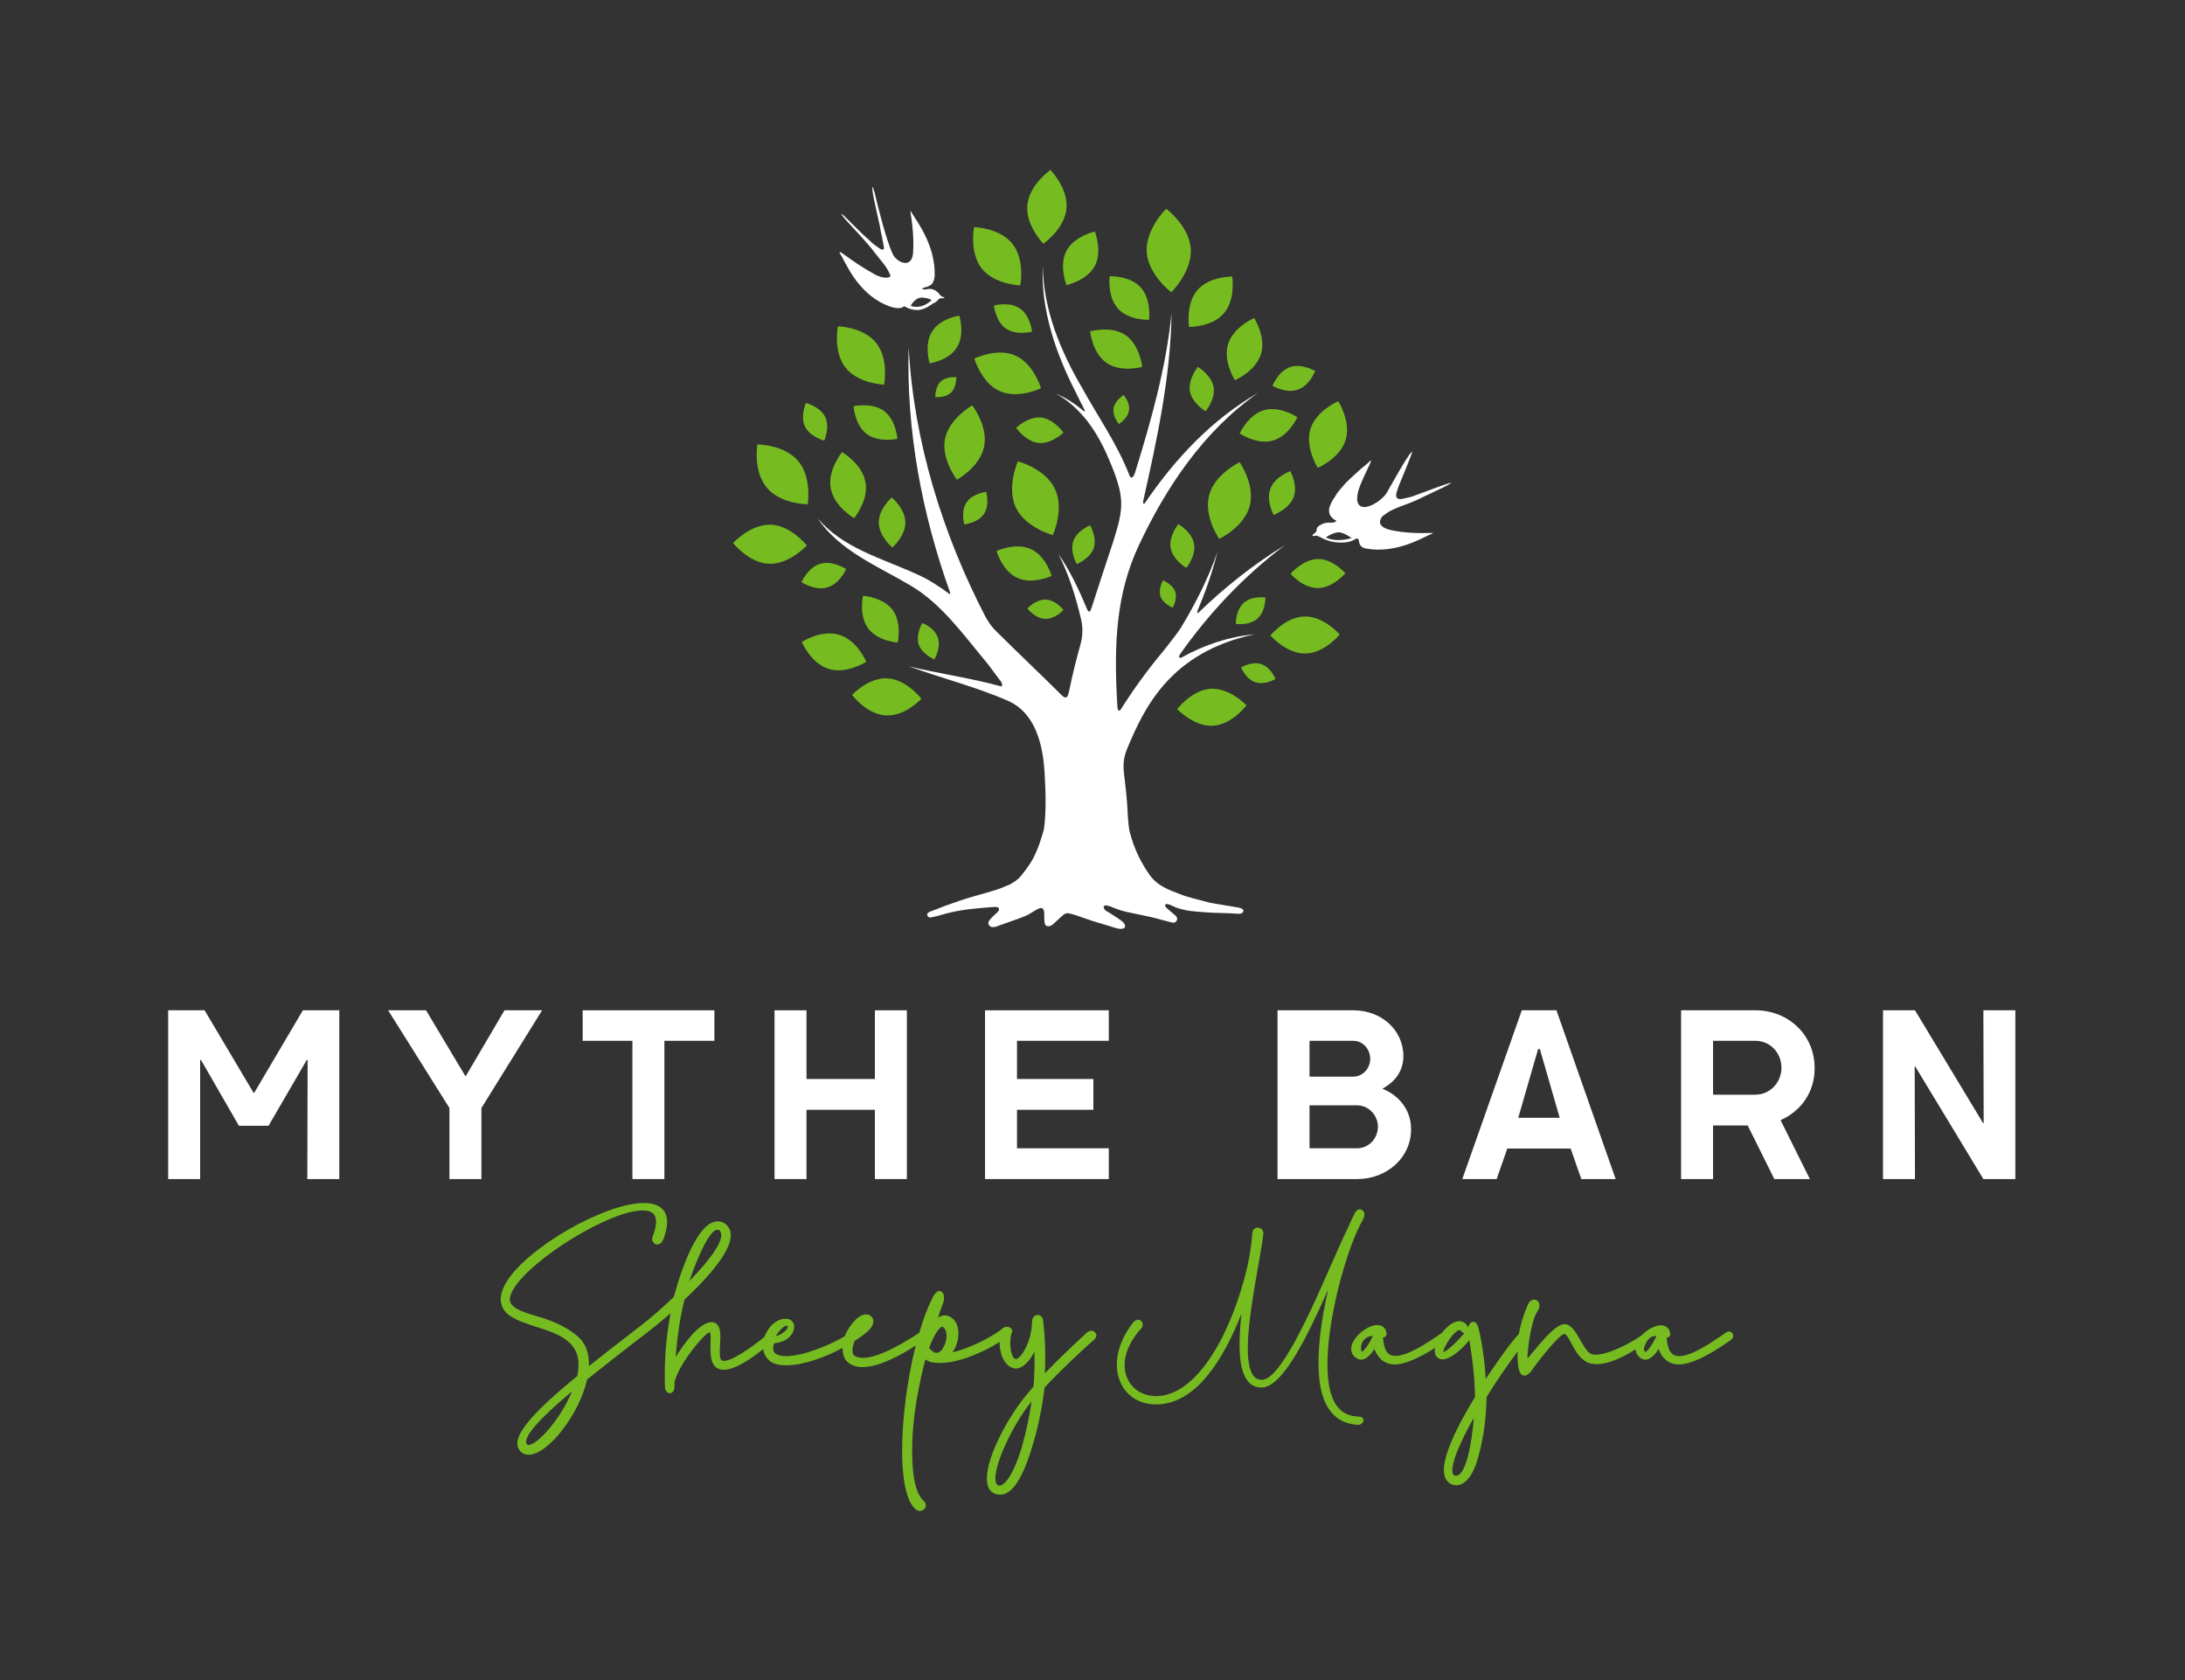 <?xml version="1.0" encoding="utf-8"?>
<!-- Generator: Adobe Illustrator 26.0.2, SVG Export Plug-In . SVG Version: 6.00 Build 0)  -->
<svg version="1.1" xmlns="http://www.w3.org/2000/svg" xmlns:xlink="http://www.w3.org/1999/xlink" x="0px" y="0px"
	 viewBox="0 0 738 567.4" style="enable-background:new 0 0 738 567.4;" xml:space="preserve">
<rect x="0" y="0" width="738" height="567.4" fill="#333333" stroke="none"/>
<style type="text/css">
	.st0{fill:#76BC21;}
	.st1{fill:#fff;}
</style>
<g id="BRANDING_Elements">
	<g>
		<path class="st0" d="M351.6,141c-4.4-0.4-8.4,3.5-8.4,3.5s3.2,4.6,7.6,5.1c4.4,0.4,8.4-3.5,8.4-3.5S356,141.5,351.6,141z"/>
		<path class="st0" d="M353,209c3.4,0.1,6.2-3,6.2-3s-2.6-3.4-6-3.5c-3.4-0.1-6.2,3-6.2,3S349.6,208.9,353,209z"/>
		<path class="st0" d="M337.7,132.1c6.2,2.8,13.9-1,13.9-1s-2.4-8.2-8.6-11c-6.2-2.8-13.9,1-13.9,1S331.5,129.4,337.7,132.1z"/>
		<path class="st0" d="M356.3,165.1c-3.3-6.9-12.5-9.3-12.5-9.3s-3.9,8.7-0.7,15.6c3.3,6.9,12.5,9.3,12.5,9.3S359.6,172,356.3,165.1
			z"/>
		<path class="st0" d="M343.7,195.2c5.1,2.3,11.5-0.7,11.5-0.7s-1.9-6.8-7.1-9.1c-5.1-2.3-11.5,0.7-11.5,0.7
			S338.5,192.9,343.7,195.2z"/>
		<path class="st0" d="M326.5,169.6c-2.1,3-0.8,7.5-0.8,7.5s4.6-0.5,6.6-3.5c2.1-3,0.8-7.5,0.8-7.5S328.6,166.6,326.5,169.6z"/>
		<path class="st0" d="M408.4,167.2c-1.9,7.2,3.4,14.8,3.4,14.8s8.4-4,10.3-11.1c1.9-7.2-3.4-14.8-3.4-14.8S410.3,160.1,408.4,167.2
			z"/>
		<path class="st0" d="M400.7,191.8c0,0,3.3-4,2.6-8.1c-0.7-4.1-5.3-6.7-5.3-6.7s-3.3,4-2.6,8.1
			C396.2,189.2,400.7,191.8,400.7,191.8z"/>
		<path class="st0" d="M404.6,123.9c0,0-3.4,4.1-2.7,8.2c0.7,4.1,5.3,6.8,5.3,6.8s3.4-4.1,2.7-8.2
			C409.1,126.6,404.6,123.9,404.6,123.9z"/>
		<path class="st0" d="M444.2,125.3c0,0-4.5-2.7-8.5-1.3c-4,1.4-5.9,6.3-5.9,6.3s4.5,2.7,8.5,1.3
			C442.3,130.3,444.2,125.3,444.2,125.3z"/>
		<path class="st0" d="M369.4,185.1c1.2-3.6-1.2-7.7-1.2-7.7s-4.4,1.7-5.7,5.4c-1.2,3.6,1.2,7.7,1.2,7.7S368.2,188.7,369.4,185.1z"
			/>
		<path class="st0" d="M376.1,137.9c-0.4,2.7,1.8,5.3,1.8,5.3s3-1.8,3.4-4.5c0.5-2.7-1.8-5.3-1.8-5.3S376.6,135.2,376.1,137.9z"/>
		<path class="st0" d="M298.6,138.8c-4.1-3-10.3-1.6-10.3-1.6s0.4,6.4,4.5,9.4c4.1,3,10.3,1.6,10.3,1.6S302.7,141.9,298.6,138.8z"/>
		<path class="st0" d="M397.6,239.5c0,0,5.6,5.9,12,5.6c6.5-0.3,11.4-6.9,11.4-6.9s-5.6-5.9-12-5.6
			C402.5,233,397.6,239.5,397.6,239.5z"/>
		<path class="st0" d="M424,230.4c3.2,1.1,6.8-1.1,6.8-1.1s-1.6-4-4.8-5c-3.2-1.1-6.8,1.1-6.8,1.1S420.8,229.4,424,230.4z"/>
		<path class="st0" d="M427.4,201.8c0,0-4.6-0.7-7.3,1.8c-2.8,2.5-2.7,7.1-2.7,7.1s4.6,0.7,7.3-1.8
			C427.5,206.5,427.4,201.8,427.4,201.8z"/>
		<path class="st0" d="M323,127.4c0,0-3.3-0.4-5.3,1.5c-1.9,1.8-1.8,5.2-1.8,5.2s3.3,0.4,5.3-1.5C323.1,130.8,323,127.4,323,127.4z"
			/>
		<path class="st0" d="M303.2,217c0,0,1.5-6.6-1.7-11c-3.2-4.3-10-4.8-10-4.8s-1.5,6.6,1.7,11C296.5,216.6,303.2,217,303.2,217z"/>
		<path class="st0" d="M436.9,168c1.6-4.1-1.1-8.9-1.1-8.9s-5.1,1.8-6.7,5.9c-1.6,4.1,1.1,8.9,1.1,8.9S435.3,172,436.9,168z"/>
		<path class="st0" d="M301.4,184.9c0,0,4.4-3.8,4.4-8.5c-0.1-4.7-4.6-8.4-4.6-8.4s-4.4,3.8-4.4,8.5
			C296.9,181.2,301.4,184.9,301.4,184.9z"/>
		<path class="st0" d="M392.8,196c0,0-1.7,3-0.8,5.5c0.9,2.5,4.1,3.7,4.1,3.7s1.7-3,0.8-5.5C395.9,197.2,392.8,196,392.8,196z"/>
		<path class="st0" d="M315.6,222.7c0,0,2.3-3.9,1.2-7.3c-1.1-3.4-5.3-5-5.3-5s-2.3,3.9-1.2,7.3C311.5,221,315.6,222.7,315.6,222.7z
			"/>
		<path class="st0" d="M299.2,241.6c6.5,0.4,12-5.6,12-5.6s-4.9-6.5-11.4-6.9c-6.5-0.4-12,5.6-12,5.6S292.7,241.3,299.2,241.6z"/>
		<path class="st0" d="M278.4,148.8c0,0,2-4.5,0.3-8c-1.7-3.5-6.5-4.7-6.5-4.7s-2,4.5-0.3,8C273.7,147.6,278.4,148.8,278.4,148.8z"
			/>
		<path class="st0" d="M272.8,170.3c0,0,1.5-9-3.2-14.6c-4.7-5.6-13.8-5.6-13.8-5.6s-1.5,9,3.2,14.6
			C263.6,170.3,272.8,170.3,272.8,170.3z"/>
		<path class="st0" d="M288.5,175c0,0,5-6.1,3.8-12.2c-1.1-6.2-7.9-10.1-7.9-10.1s-5,6.1-3.8,12.2C281.7,171.1,288.5,175,288.5,175z
			"/>
		<path class="st0" d="M272.5,184.2c0,0-5.4-6.8-12.2-7c-6.9-0.2-12.7,6.2-12.7,6.2s5.4,6.8,12.2,7
			C266.7,190.6,272.5,184.2,272.5,184.2z"/>
		<path class="st0" d="M438.2,140.9c0,0-5.8-3.9-11.2-2.4c-5.4,1.5-8.3,7.9-8.3,7.9s5.8,3.9,11.2,2.4
			C435.3,147.3,438.2,140.9,438.2,140.9z"/>
		<path class="st0" d="M279.4,198.4c4.2-1.2,6.4-6.2,6.4-6.2s-4.5-3-8.7-1.8c-4.2,1.2-6.4,6.2-6.4,6.2S275.2,199.6,279.4,198.4z"/>
		<path class="st0" d="M417.1,128.4c0,0,7-3,8.8-8.8c1.8-5.8-2.3-12.2-2.3-12.2s-7,3-8.8,8.8C413,122,417.1,128.4,417.1,128.4z"/>
		<path class="st0" d="M452.5,214.3c0,0-5.3-6.2-11.8-6.1c-6.5,0.1-11.6,6.4-11.6,6.4s5.3,6.2,11.8,6.1
			C447.4,220.6,452.5,214.3,452.5,214.3z"/>
		<path class="st0" d="M452,135.5c0,0-7.5,3.2-9.4,9.4c-1.9,6.2,2.5,13.1,2.5,13.1s7.5-3.2,9.4-9.4C456.4,142.3,452,135.5,452,135.5
			z"/>
		<path class="st0" d="M283.5,214.4c-6-1.9-12.7,2.4-12.7,2.4s3.1,7.3,9.1,9.1c6,1.9,12.7-2.4,12.7-2.4S289.5,216.2,283.5,214.4z"/>
		<path class="st0" d="M454.4,193.6c0,0-4.2-4.9-9.3-4.8c-5.1,0.1-9.2,5-9.2,5s4.2,4.9,9.3,4.8C450.3,198.5,454.4,193.6,454.4,193.6
			z"/>
		<path class="st0" d="M388.1,108c0,0,0.9-6.8-2.8-10.9c-3.7-4.1-10.5-3.8-10.5-3.8s-0.9,6.8,2.8,10.9
			C381.2,108.3,388.1,108,388.1,108z"/>
		<path class="st0" d="M373.8,122.6c4.9,3.3,12,1.3,12,1.3s-0.8-7.4-5.6-10.7c-4.9-3.3-12-1.3-12-1.3S368.9,119.2,373.8,122.6z"/>
		<path class="st0" d="M360.2,96.3c0,0,6.9-1.5,9.6-6.5c2.6-5,0-11.6,0-11.6s-6.9,1.5-9.6,6.5C357.6,89.7,360.2,96.3,360.2,96.3z"/>
		<path class="st0" d="M401.6,110.4c0,0,7.8,0.1,11.8-4.6c4-4.7,2.8-12.4,2.8-12.4s-7.8-0.1-11.8,4.6
			C400.4,102.7,401.6,110.4,401.6,110.4z"/>
		<path class="st0" d="M395.6,98.7c0,0,7-6.8,6.6-14.6c-0.5-7.8-8.3-13.6-8.3-13.6s-7,6.8-6.6,14.6
			C387.8,92.8,395.6,98.7,395.6,98.7z"/>
		<path class="st0" d="M314,122.7c0,0,6.5-0.9,9.2-5.4c2.8-4.4,0.8-10.7,0.8-10.7s-6.5,0.9-9.2,5.4C312,116.4,314,122.7,314,122.7z"
			/>
		<path class="st0" d="M344.6,96.4c0,0,1.7-8.5-2.6-14c-4.3-5.5-13-5.7-13-5.7s-1.7,8.5,2.6,14C335.9,96.1,344.6,96.4,344.6,96.4z"
			/>
		<path class="st0" d="M298.6,129.9c0,0,1.7-8.5-2.6-14c-4.3-5.5-13-5.7-13-5.7s-1.7,8.5,2.6,14
			C289.9,129.6,298.6,129.9,298.6,129.9z"/>
		<path class="st0" d="M319.2,148.1c-1.4,6.9,4,13.9,4,13.9s7.8-4.2,9.2-11.2c1.4-6.9-4-13.9-4-13.9S320.7,141.2,319.2,148.1z"/>
		<path class="st0" d="M360.2,70.5c0.7-6.9-5.4-13.1-5.4-13.1s-7.1,4.9-7.8,11.8c-0.7,6.9,5.4,13.1,5.4,13.1S359.5,77.4,360.2,70.5z
			"/>
		<path class="st0" d="M335.7,103.2c0,0,0.6,5.4,4.1,7.8c3.6,2.4,8.8,1,8.8,1s-0.6-5.4-4.1-7.8C341,101.7,335.7,103.2,335.7,103.2z"
			/>
	</g>
	<path class="st1" d="M423.8,214.2c-8.7,0.8-17.1,3.6-24.8,7.9c-0.7,0.4-1-0.4-0.4-1.2c9.8-13.9,21.7-26.5,35.4-36.8
		c-10.6,6.5-20.3,14.2-29.2,22.8c-0.4,0.4-0.6-0.1-0.3-0.7c2.7-6.4,5-13,6.7-19.8c-3.1,9-7.5,17.6-12.4,25.7
		c-0.7,1.2-4.7,6.3-5.9,7.8c-5.1,6.1-9.8,12.5-14.1,19.3c-0.5,0.9-1.3,1.5-1.4-0.8c-1.3-21.3-0.3-37.9,7.1-53.9
		c9.3-19.9,22-38.9,40.4-51.8c-15.6,9-28,22.2-38.2,37.2c-0.3,0.5-0.7,0.2-0.6-0.6c4.7-20.9,9.3-42.1,9.6-63.6
		c-1.8,18.3-6.8,36-12.2,53.5c-0.5,1.8-1.4,2.9-2,1.4c-4.1-10.6-10.6-19.8-15.9-29.4c-7.4-12.6-13.2-26.6-13.4-41.5
		c-0.7,14.9,4.4,29.6,11.1,42.7c1,2.1,2.1,4.2,3.1,6.2c0.1,0.2-0.2,0.4-0.3,0.3c-2.9-2.5-6-4.5-9.5-6c8.7,4.8,14.2,13.3,17.9,22.1
		l0,0c5.7,13.3,5,16.6,1.5,27.9c-2.4,7.3-4.9,14.8-7.3,22.3c-0.4,1.4-0.9,1.9-1.5,0.6c-2.7-6.5-5.7-12.9-9.7-18.7
		c3.6,7.1,5.9,14.6,7.7,22.3c0.5,2.2,0.6,5-0.2,8c-1.5,5.3-2.8,10.6-3.9,16c-0.5,2.4-1.1,2.8-2.7,1.2c-6.4-6.4-14.8-14.3-22-21.5
		c-2-1.9-3.2-4.2-3.7-5.1c-14.3-27.7-24.1-58.9-25.8-90.8c-0.8,28.1,4.4,56.1,14,82.9c0.1,0.3,0,0.7-0.2,0.5
		c-3.5-2.6-7.2-5-11.3-6.8c-11.9-5.4-24.5-8.6-33.2-18.7c7.4,11,20.5,16.2,31.1,22.5c10.7,6.2,18.2,16.9,26.3,26.6c1.5,2,3,4,4.5,6
		c0.5,0.7,0.5,1.8,0,1.6c-10.4-2.9-21.2-4.3-31.2-6.8c11,4,22.8,7,33.4,11.6c5.7,2.5,11.5,8.4,12.5,24c0.5,8.2,0.5,14.3-0.2,19.4
		c-0.9,3.4-2,6.7-3.6,9.8c-1.3,2.5-4.1,6.1-5,6.9c-0.8,0.8-2.7,1.9-2.7,1.9c-1,0.4-3.6,1.6-5.1,2c-3.9,1.2-7.9,2.2-11.8,3.5
		c-3.3,1.1-6.5,2.3-9.8,3.6c-0.6,0.2-1.7,0.6-1.4,1.5c0.6,1,1.3,0.6,1.9,0.5c2-0.4,3.9-1.1,5.8-1.5c4.8-1.2,9.9-1.5,14.8-1.9
		c2.5-0.2,1.9,1.4,0.6,2.3c-0.5,0.4-1.5,1.4-2.1,2.2c-0.3,0.4-0.6,0.9-0.2,1.6c0.2,0.3,0.7,0.7,1.1,0.7c0.7,0,1.4-0.1,2-0.4
		c3-1.1,6.1-2.1,9.1-3.3c1.5-0.6,2.9-1.7,4.3-2.4c1.6-0.8,2.2-0.2,2.2,1.9c0,0.9,0,1.8,0.1,2.6c0.1,1,0.7,1.4,1.5,1.3
		c0.5-0.1,1-0.3,1.4-0.7c0.8-0.7,1.6-1.5,2.4-2.2c0.8-0.7,1.6-1.6,2.7-1.5c1,0.2,2,0.5,2.9,0.8c1.7,0.6,3.5,1.2,5.2,1.8
		c2.3,0.7,3.6,1.1,6,1.8c1,0.3,2.3,0.8,3.3,0.9c0.3,0,1.5,0,1.7-0.5c0.3-0.6,0-0.9-0.2-1.3c-0.2-0.4-1-1-1.3-1.2
		c-1.4-1-1.3-0.9-2.7-1.8c-0.9-0.6-1.4-0.9-2-1.2c-0.7-0.4-1.4-1.6-0.5-1.9c0.8-0.2,2.8,0.7,3.5,1c1.3,0.5,2.2,0.8,3.5,1.1
		c2.8,0.6,5.7,1.2,8.5,1.8c2.2,0.5,4.4,1.2,6.5,1.7c0.8,0.2,1.8,0.5,2.3-0.6c0.4-1.1-0.5-1.6-1.2-2.2c-0.5-0.4-0.9-0.8-1.4-1.2
		c0-0.1-1.4-1-1.4-1.6c0.1-1.3,3,0.4,3.7,0.7c3.9,1.3,6.3,1.3,9.9,1.6c3.8,0.3,7.5,0.2,11.1,0.5c1.8,0.2,2.8-1.6,0.1-2.1
		c-1.6-0.3-3.2-0.5-4.8-0.8c-1.6-0.3-3.4-0.5-5.1-0.9c-3.4-0.9-7.3-1.8-9.5-2.7c-4.1-1.6-8-2.8-10.8-6.9c-3.1-4.5-5-8.6-6.5-14.1
		c-0.4-1.6-0.5-3.6-0.7-5.8c-0.1-3.2-0.4-6.7-0.9-10.9c-0.7-5.4-0.9-7.7,0.8-11.8C386.4,239.4,395,220.3,423.8,214.2z"/>
	<g>
		<path class="st0" d="M368.6,449.4c-0.5,0-0.9,0.2-1.5,0.6l-0.7,0.7c-2.6,2.4-7.8,7.2-13.5,13.1c0.3-6.1,0.1-12.1-0.6-18
			c-0.2-1.2-1-1.7-1.8-1.7c-0.9,0-1.8,0.7-1.9,2c-0.1,7.3-3.9,12.9-5.5,12.9c0,0,0,0,0,0l-0.2-0.1c-0.3-0.1-0.7-0.4-0.9-1
			c-1.1-2.1-0.9-6.4-0.2-8l0.1-0.3c0-0.9-0.8-1.5-1.9-1.5c-0.6,0-1.4,0.3-1.9,1c-4,2.9-10.9,6.4-16.4,7.6c1.3-1.8,2-4,2-6.4
			c0-2.3-0.8-4.2-2.2-5.2c-1.5-1.1-3.1-1.2-4.7-0.1c0.6-1.7,1.1-3.3,1.7-4.8c0.5-1.3,0.5-2.8-0.1-3.6c-0.3-0.4-0.7-0.6-1.1-0.6
			c-0.8,0-1.6,0.8-2.4,2.4c-1.6,3.2-3.1,7.2-4.4,11.7c-3.6,2.4-13.2,8.5-19,8.5c-1.3,0-2.3-0.3-3-0.8c-0.8-0.7-0.8-2.6,0.2-5
			c1.6-1,3.5-2.2,5-3.8c1.4-1.6,1.7-3.3,0.7-4.3c-0.5-0.5-1.1-0.8-1.8-0.8c-3.3,0-6.5,5.2-7.2,7.2l-0.1,0.2
			c-5.6,3.3-14.3,6.7-19.7,6.7c-1.7,0-3-0.3-3.8-1c-0.7-0.5-0.8-1.8-0.4-3.3c2.1-0.3,3.6-0.8,4.7-1.7c1.6-1.2,2.5-3.3,2-4.8
			c-0.3-1.1-1.3-1.8-2.6-1.8h-0.2c-3.3,0-6,3-7.1,6.1c-4.8,3.9-10.9,8.1-13.7,8.1c-0.2,0-0.5,0-0.6-0.1c-1-0.4-0.8-3-0.7-5.3
			c0.2-3.4,0.5-7.3-2.7-7.7c-4.4,0-9.7,7.7-12.3,11.8c0.6-7.2,1.5-13.5,3-19.4c7.4-6.9,16.1-16.4,15.6-22.2
			c-0.1-1.6-0.9-2.8-2.3-3.7c-0.7-0.4-1.3-0.5-2.1-0.5c-7.9,0-13.9,22.1-14.8,25.5c-4.5,4.3-8.3,7.5-10.4,9.1
			c-1.8,1.4-3.6,2.8-5.4,4.2c-4.3,3.3-8.7,6.7-12.9,10.1c0.2-4.3-1.1-7.8-3.8-10.1c-4.7-4-10.1-5.7-14.5-7c-3.9-1.2-7-2.2-8.1-4.2
			c-0.6-1.1-0.3-2.7,0.9-4.7c6.2-10.4,32.7-26.6,43.6-26.6c2,0,3.3,0.5,4,1.5c0.9,1.4,0.8,3.8-0.5,7.1c-0.3,0.8-0.3,1.5,0.1,2.1
			c0.3,0.5,0.8,0.8,1.4,0.8c0.4,0,1.5-0.2,2.1-1.9c1.6-4.2,1.6-7.3,0.2-9.4c-1.3-1.8-3.5-2.7-6.8-2.7c-13.2,0-39.2,14.9-46.4,26.6
			c-2.1,3.4-2.5,6.4-1.3,8.8c1.7,3.3,6.2,4.7,11,6.3c5.4,1.7,11.1,3.5,13.5,8c1.2,2.2,1.4,5.1,0.7,8.7
			c-16.7,13.7-22.5,21.1-19.5,25.1c0.8,1,1.8,1.5,3.1,1.5c6.5,0,17.1-13.7,19.7-25.4c4.9-4,10.3-8.1,15.5-12.2l4.7-3.6
			c1.2-0.9,4.2-3.3,8-6.6c-1.6,8.2-2.2,16.9-1.9,25.1c0.1,1.2,0.9,1.9,1.6,1.9c0.7,0,1.5-0.5,1.6-1.9c0-0.3,0-0.6,0-0.9
			c0-0.3,0-0.6,0-0.9c1.7-6.6,10.1-16.3,11.7-16.8l0.2,0c0.4,0.2,0.3,2.4,0.3,3.7c-0.1,3.4-0.2,8.1,3.4,8.8c0.4,0.1,0.7,0.1,1,0.1
			c3.7,0,8.5-3.1,13.4-7c0.2,1.7,1,3.1,2.3,4.1c1.3,1,3.1,1.4,5.5,1.4c5.7,0,13.4-2.8,19-5.9c-0.1,2.3,0.7,4.2,2.2,5.2
			c1.2,0.9,2.7,1.3,4.5,1.3c5.7,0,13.3-4.2,18-7.3c-2.8,11.1-4.6,24.3-4.6,35.9c0,4.6,0.4,15.6,4.4,19.3c0.5,0.4,1,0.7,1.6,0.7
			c0.8,0,1.6-0.5,1.9-1.3c0.3-0.7,0-1.5-0.5-2c-3.8-3.2-4-12.6-4-16.7c-0.1-8.6,1.3-18.4,3.9-29.1c0.2-0.7,0.4-1.4,0.6-2.1
			c0.9,0.7,2,1.1,3.2,1.1c0,0,0,0,0,0c0.6,0.1,1.2,0.1,1.9,0.1c6.3,0,15-3.9,19.9-7.1c0.1,5,2.1,8.5,5.3,9c3,0,5.2-3.2,6.5-5.7
			c0.1,4.1,0,7.9-0.3,11.8l-0.8,0.9c-8.1,9-16.3,25-14.8,32c0.3,1.6,1.2,2.7,2.4,3.2c0.6,0.3,1.3,0.4,1.9,0.4
			c3.8,0,7.2-4.8,10.4-14.8c2.3-7.2,3.8-14.4,4.6-21.4c6-6.4,11.7-11.6,15.1-14.7c0.7-0.6,1.2-1.1,1.7-1.5c0.6-0.6,0.9-1.4,0.6-2
			C369.7,449.7,369.2,449.4,368.6,449.4z M242.3,415.3c0.3,0,0.4,0,0.5,0.1l0,0c0.5,0.3,0.7,0.8,0.8,1.4c0.3,2.8-3.6,8.5-10.8,15.9
			C235.5,424.9,239.6,415.3,242.3,415.3z M193.2,469.9c-3.8,9.3-11.7,18.1-14.7,18.1c-0.3,0-0.4-0.1-0.6-0.3
			C176.6,485.5,181.7,479.5,193.2,469.9z M262,451.3c1.3-2.2,2.9-3.6,3.7-3.6l0.2,0.1c0.1,0.1,0.2,0.2,0.1,0.6
			C265.7,449.3,264.2,450.6,262,451.3z M337.6,501.7c-0.2,0-0.4,0-0.5-0.1c-0.4-0.2-0.7-0.6-0.8-1.2c-1-4.7,5.3-18.6,12.1-27.1
			c-0.6,4.7-1.7,9.8-3.4,15.9C342.1,498.4,339.3,501.7,337.6,501.7z M318.3,448.1c0.1,0,0.2,0,0.4,0.2c1.3,1.2,1.2,3.8,0.4,5.8
			c-0.5,1.3-1.5,2.8-2.8,2.8c-0.8,0-1.6-0.6-2.5-1.7C316.4,448.6,317.9,448.1,318.3,448.1z"/>
		<path class="st0" d="M458.8,478.4c-4.3-0.1-7.3-2.3-8.9-6.7c-5.2-13.8,3.9-48.7,10.5-59.9l0,0c0.5-0.9,0.6-1.9,0.2-2.6
			c-0.3-0.5-0.8-0.8-1.3-0.8c-0.3,0-1.1,0.1-1.7,1.3c-0.7,1.3-1.4,2.9-2.3,4.9c-1.7,3.4-3.7,8.1-5.9,13
			c-6.7,15.3-16.9,38.4-23.2,38.4c-1.1,0-2-0.4-2.7-1.2c-4.2-5-1-23.1,1.3-36.3c0.8-4.8,1.6-8.9,1.9-11.8c0.1-0.5-0.1-1-0.4-1.4
			c-0.4-0.4-0.9-0.7-1.5-0.7c-1,0-1.7,0.7-1.8,1.8c-0.1,1.2-0.4,5.6-1.8,11.8c-5,21.1-16.2,42.6-30.1,43.3c-0.2,0-0.4,0-0.6,0
			c-4.4,0-8-2.2-9.7-5.9c-2.2-5-0.5-11.3,4.6-16.9c0.6-0.6,0.7-1.4,0.4-2.1c-0.2-0.5-0.8-0.9-1.3-0.9c-0.5,0-1.2,0.2-1.9,1.1
			c-5.4,7-6.8,14.7-3.9,20.6c2.2,4.4,6.5,6.9,11.8,6.9c13.5,0,22.9-15.5,28.8-30.6c-1.3,12.4-0.6,19.5,2.3,22.9c1.2,1.4,2.7,2,4.5,2
			c7,0,15.3-16.8,22.5-33.1c-3.1,13.5-4.8,28.6-1.4,37.2c2.1,5.3,5.9,8.2,11.5,8.5c1.1,0,1.8-0.8,1.8-1.5
			C460.6,479.1,460.1,478.4,458.8,478.4z"/>
		<path class="st0" d="M585.3,450.6c-0.2-0.6-0.7-0.9-1.3-0.9c-0.4,0-0.6,0.1-0.8,0.2c-0.5,0.3-1.2,0.8-1.9,1.3
			c-3.8,2.5-10,6.8-14.1,6.8c-3.2,0-3.9-2.7-4.3-6.2c0.4,0,0.8-0.2,1-0.5c0.3-0.4,0.3-1,0.1-1.5c-0.4-1.4-1.5-2.2-3-2.2
			c-2.1,0-4.6,1.4-6.4,3.3c-4.2,2.9-11.3,6.6-15.6,6.6c-0.5,0-0.8,0-1.2-0.1c-1.5-0.3-2.8-2.7-4.1-4.9c-1.4-2.5-2.8-4.9-4.9-5.3
			h-0.3c-2.9,0-7.1,5-11.3,10.1c-0.5,0.6-0.9,1.1-1.3,1.5c0-3.3,1.3-12.8,3.3-15.8c0.8-1.2,1-2.3,0.5-3.2c-0.3-0.6-0.9-0.9-1.5-0.9
			c-0.8,0-1.7,0.6-2.1,1.6c-1.4,3.1-2.5,6.6-3.1,10c-3,3.1-8.3,10.9-11.2,15.2c-0.3-5.7-1.1-11.6-2.4-17.1c-0.5-1.8-1.2-2.2-1.8-2.2
			c-0.7,0-1.3,0.6-1.6,1.5c-0.1,0.1-0.1,0.2-0.2,0.4c0-0.1-0.1-0.2-0.1-0.3c-0.6-1.2-1.6-1.8-2.8-1.8c-2.4,0-4.7,2.4-5.8,3.9
			c-0.4,0.2-0.8,0.5-1.3,0.9c-3.6,2.4-10.2,6.9-14.4,6.9c-3.3,0-3.9-2.5-4.3-6.2c0.4,0,0.8-0.2,1-0.5c0.3-0.4,0.3-1,0.1-1.5
			c-0.4-1.4-1.5-2.2-3-2.2c-3.2,0-7.6,3.5-8.6,6.7c-0.6,1.9,0,3.5,1.6,4.5c0.5,0.3,1,0.5,1.5,0.5c1.8,0,3.4-1.9,4.5-3.6
			c1.2,3.2,3.6,5.2,6.8,5.2c3.3,0,7.9-1.9,13.7-5.6c-0.3,1.7,0.1,3,1.3,3.6c0.3,0.2,0.7,0.3,1.2,0.3c2.6,0,6.7-3.5,9.1-6.5
			c0.9,5.5,1.8,12.3,1.9,19.2c-5.7,9.3-12,21.4-10.2,26.9c0.4,1.2,1.2,2.1,2.3,2.6c0.5,0.2,1,0.3,1.6,0.3c2.9,0,5.6-3.2,7.2-8.9
			c1.9-6.5,2.9-13.6,3-20.9c3.7-6,7.5-11.4,10.5-15.4c-0.1,2,0,3.9,0.3,5.5c0.1,0.7,0.5,2.7,2,2.7c0.6,0,1.3-0.4,2.2-1.4
			c2.4-3.6,9.7-12.7,11.3-12.7c0.6,0,1.5,1.6,2.3,3.1c1.4,2.7,3.4,6.4,7.1,7l0.1,0c0.5,0.1,0.9,0.1,1.4,0.1c4.1,0,8.9-2.3,13.1-5
			c0.1,1.2,0.7,2.3,1.8,3c0.5,0.3,1,0.5,1.5,0.5c1.8,0,3.4-1.9,4.5-3.6c1.2,3.3,3.6,5.2,6.8,5.2c4,0,9.8-2.7,17.8-8.4l0,0
			C585.4,451.8,585.5,451.1,585.3,450.6z M555.8,456.6c0-0.1-0.9-0.3-0.4-1.7c0.8-2.4,2-3.8,4-3.7c0,0,0,0.1,0,0.2
			C557.8,454.7,556.4,456.3,555.8,456.6z M491.8,498.4c-0.2,0-0.4,0-0.6-0.1c-1.6-1-0.6-6.7,6.6-19.5
			C497.2,486.8,495.2,498.4,491.8,498.4z M487.5,456.6c0-0.2,0.1-0.8,0.6-1.8c0.9-1.9,3.4-5.6,5-5.6c0.2,0,0.2,0,0.3,0.2
			c0.3,0.5,0.7,0.7,1.2,0.8C492.2,453.2,488.5,456.5,487.5,456.6z M460,456.6c0-0.1-0.3-0.7-0.3-1.3c0-2.8,2.3-4.2,3.9-4.1
			c0,0,0,0.1,0,0.2C462,454.7,460.5,456.3,460,456.6z"/>
	</g>
	<g>
		<polygon class="st1" points="90.7,380.2 80.7,380.2 67.9,358 67.6,358 67.6,398.2 56.8,398.2 56.8,341.2 69.1,341.2 85.6,369
			85.9,369 102.3,341.2 114.6,341.2 114.6,398.2 103.8,398.2 103.9,358 103.6,358 		"/>
		<polygon class="st1" points="183.1,341.2 162.6,374.2 162.6,398.2 151.8,398.2 151.8,374.2 131.1,341.2 143.9,341.2 157.1,363.3
			157.4,363.3 170.4,341.2 		"/>
		<polygon class="st1" points="224.4,351.5 224.4,398.2 213.6,398.2 213.6,351.5 196.8,351.5 196.8,341.2 241.3,341.2 241.3,351.5
					"/>
		<polygon class="st1" points="295.5,398.2 295.5,374.8 272.4,374.8 272.4,398.2 261.6,398.2 261.6,341.2 272.4,341.2 272.4,364.4
			295.5,364.4 295.5,341.2 306.3,341.2 306.3,398.2 		"/>
		<polygon class="st1" points="374.5,387.8 374.5,398.2 332.7,398.2 332.7,341.2 374.5,341.2 374.5,351.5 343.5,351.5 343.5,364.4
			369.3,364.4 369.3,374.8 343.5,374.8 343.5,387.8 		"/>
		<path class="st1" d="M458.4,398.2h-26.9v-57h25.6c9.3,0,16.9,6.5,16.9,15.5c0,6.2-4.2,9.4-7.1,11c4.5,1.7,9.7,6.2,9.7,13.7
			C476.6,391,468.4,398.2,458.4,398.2z M442.3,363.6h14.8c3.2,0,5.7-2.8,5.7-6c0-3.3-2.5-6.1-5.7-6.1h-14.8V363.6z M458.4,373.3
			h-16.1v14.5h16.1c3.9,0,7-3.3,7-7.3C465.4,376.7,462.3,373.3,458.4,373.3z"/>
		<path class="st1" d="M525.7,341.2l20,57h-11.6l-3.6-10.3h-21.4l-3.6,10.3h-11.6l20.1-57H525.7z M526.8,377.5l-6.7-23.2h-0.6
			l-6.7,23.2H526.8z"/>
		<path class="st1" d="M601.4,378.3l9.9,19.9h-12l-9-18.1h-11.7v18.1h-10.8v-57h25.1c11.1,0,20,8.3,20,19.4
			C613,368.9,608.2,375.3,601.4,378.3z M592.9,351.5h-14.3v18.2h14.3c4.9,0,8.8-4.1,8.8-9.1C601.7,355.6,597.9,351.5,592.9,351.5z"
			/>
		<polygon class="st1" points="680.7,398.2 669.9,398.2 646.9,360.2 646.7,360.2 646.8,398.2 636,398.2 636,341.2 646.8,341.2
			669.8,379.3 670,379.3 669.9,341.2 680.7,341.2 		"/>
	</g>
	<path class="st1" d="M487.9,163.7c-1.1,0.3-6.6,2.4-7.7,2.8c-1.1,0.4-2.2,0.8-3.3,1.2c-0.9,0.3-1.6,0.4-2.5,0.6
		c-0.6,0.2-2,0.5-2.5-0.1c-0.5-0.5-0.4-1.4,0-2.5c0.7-2.3,3.3-8.1,4-10.1c0.2-0.5,0.9-2.2,1.1-3c0.1-0.4-0.9,0.9-1.1,1.1
		c-0.3,0.5-0.4,0.7-0.7,1.1c-1.4,2-5.7,9.6-6.8,11.6c-0.9,1.6-4.1,4.3-7,4.8c-2.5,0.3-3.6-1.4-2.7-5.1c1.1-4.4,6.1-12.6,3.7-10.1
		c-0.1,0.1-0.4,0.4-0.6,0.6c-0.6,0.5-1.5,1.2-2.1,1.7c-2.3,2.2-4.3,3.6-6.8,6.7c-1.1,1.4-1,1-1.9,2.6c-0.3,0.4-0.9,1.2-1.7,3
		c-1.6,3.8,2,5.2,2,5.2l0.1,0.1c-0.9,0.8-1.3,0.6-2.7,0.6c-1.2,0-2.2,0.4-3.2,1.1c-0.5,0.3-0.8,0.8-0.8,1.3c0,0.5-0.2,0.8-0.6,1.1
		c-0.2,0.2-0.9,0.6-0.8,0.9c0.1,0.3,0.8,0,1.1,0c0.6,0,1.1,0.3,1.5,0.5c1.4,0.8,3.3,1.5,4.9,1.7c3.3,0.4,5.1-0.1,6.2-0.6
		c0.4-0.2,1.2-0.9,1.7-0.5c0.6,0.5-0.2,2.8,2.9,3.3c10.1,1.7,18.8-3.7,21.5-4.8c3.3-1.3-3.2,0.5-13-1.4c-3.9-0.8-4.9-2.6-3.2-4.7
		c0.2-0.2,0.4-0.4,0.7-0.5l0.1-0.1c0,0,0,0,0,0c0.6-0.4,1.1-0.8,1.6-1.1c2.1-1.1,4.3-1.9,6.5-2.7c1.1-0.4,2.2-0.9,3.3-1.4
		c1.7-0.8,6.9-3.3,8.6-4.1c0.4-0.2,2.1-1.1,2.5-1.4C490.3,162.9,489.1,163.3,487.9,163.7z M447.8,181.5c0,0,2-1.4,3.9-1.7
		c1.9-0.3,4.8,1.9,4.8,1.9S451.6,183.4,447.8,181.5z"/>
	<path class="st1" d="M318.5,100.3c-0.8-0.2-1.1-0.9-1.6-1.4c-1.1-1.1-2.4-1.6-3.9-1.2c-0.3,0.1-1.2,0.1-1.6-0.2
		c0.1-0.1,0.4-0.2,0.5-0.3c1.8-0.4,3-1,3.3-2.1c0.3-0.5,0.4-1.1,0.5-1.9c0.3-10.4-6.1-18.5-7.6-21.1c-1.7-3.2,0.9,3.2,0.3,13.3
		c-0.3,4.6-4.1,4.1-6.5,1.1c-0.2-0.4-0.4-0.8-0.6-1.2c-1.9-4.2-4.9-15.8-5.9-20.3c-0.1-0.3-0.5-1.5-0.6-1.8
		c-0.2-0.3-0.2,0.5-0.1,1.3c0.2,2.2,2.5,11.4,2.8,13.7c0.2,0.8,0.5,2.3,0.8,3.9c0,0.2,0.5,1.9,0.1,2.1c-0.4,0.2-0.6,0.2-1.6-0.5
		c-1.1-0.8-2-1.3-3.2-2.6c-1.8-1.5-5.1-4.8-7.6-7.3c-0.3-0.3-0.6-0.6-0.9-0.9c-0.2-0.1-1-0.9-0.9-0.6c0.1,0.3,0.8,1.2,1,1.4
		c0.4,0.5,0.2,0.2,0.6,0.7c2.3,2.5,7.3,7.8,9.4,10.6c1.1,1.4,2,2.5,3.1,3.9c0.5,0.6,1.5,1.9,2.3,3.8c0.8,1.3-2.1,1.6-5.1,0
		c-8.9-4.9-13.4-9.7-11.5-6.6c1.6,2.5,5.4,12.4,14.8,16.7c4.1,1.9,5.9,1.3,6.6,0.6c0.3,0.2,0.6,0.4,0.7,0.4c1.1,0.6,2.8,1,4.1,0.9
		c1.6-0.2,2.3-0.6,3.4-1.2c0.3-0.2,0.7-0.5,1.1-0.7c0.3-0.3,0.9-0.5,1.2-0.7c0.5-0.3,0.8-0.7,1.2-1.1c0.3-0.3,0.8-0.3,1.2-0.3
		c0.1,0,0.6,0.1,0.7-0.1C319,100.4,318.6,100.3,318.5,100.3z M307.6,103.3c0,0,0.7-1.6,2.4-2.5s4.7,0.5,4.7,0.5
		S311.6,104.7,307.6,103.3z"/>
</g>
<g id="Protection_Zone">
</g>
</svg>
